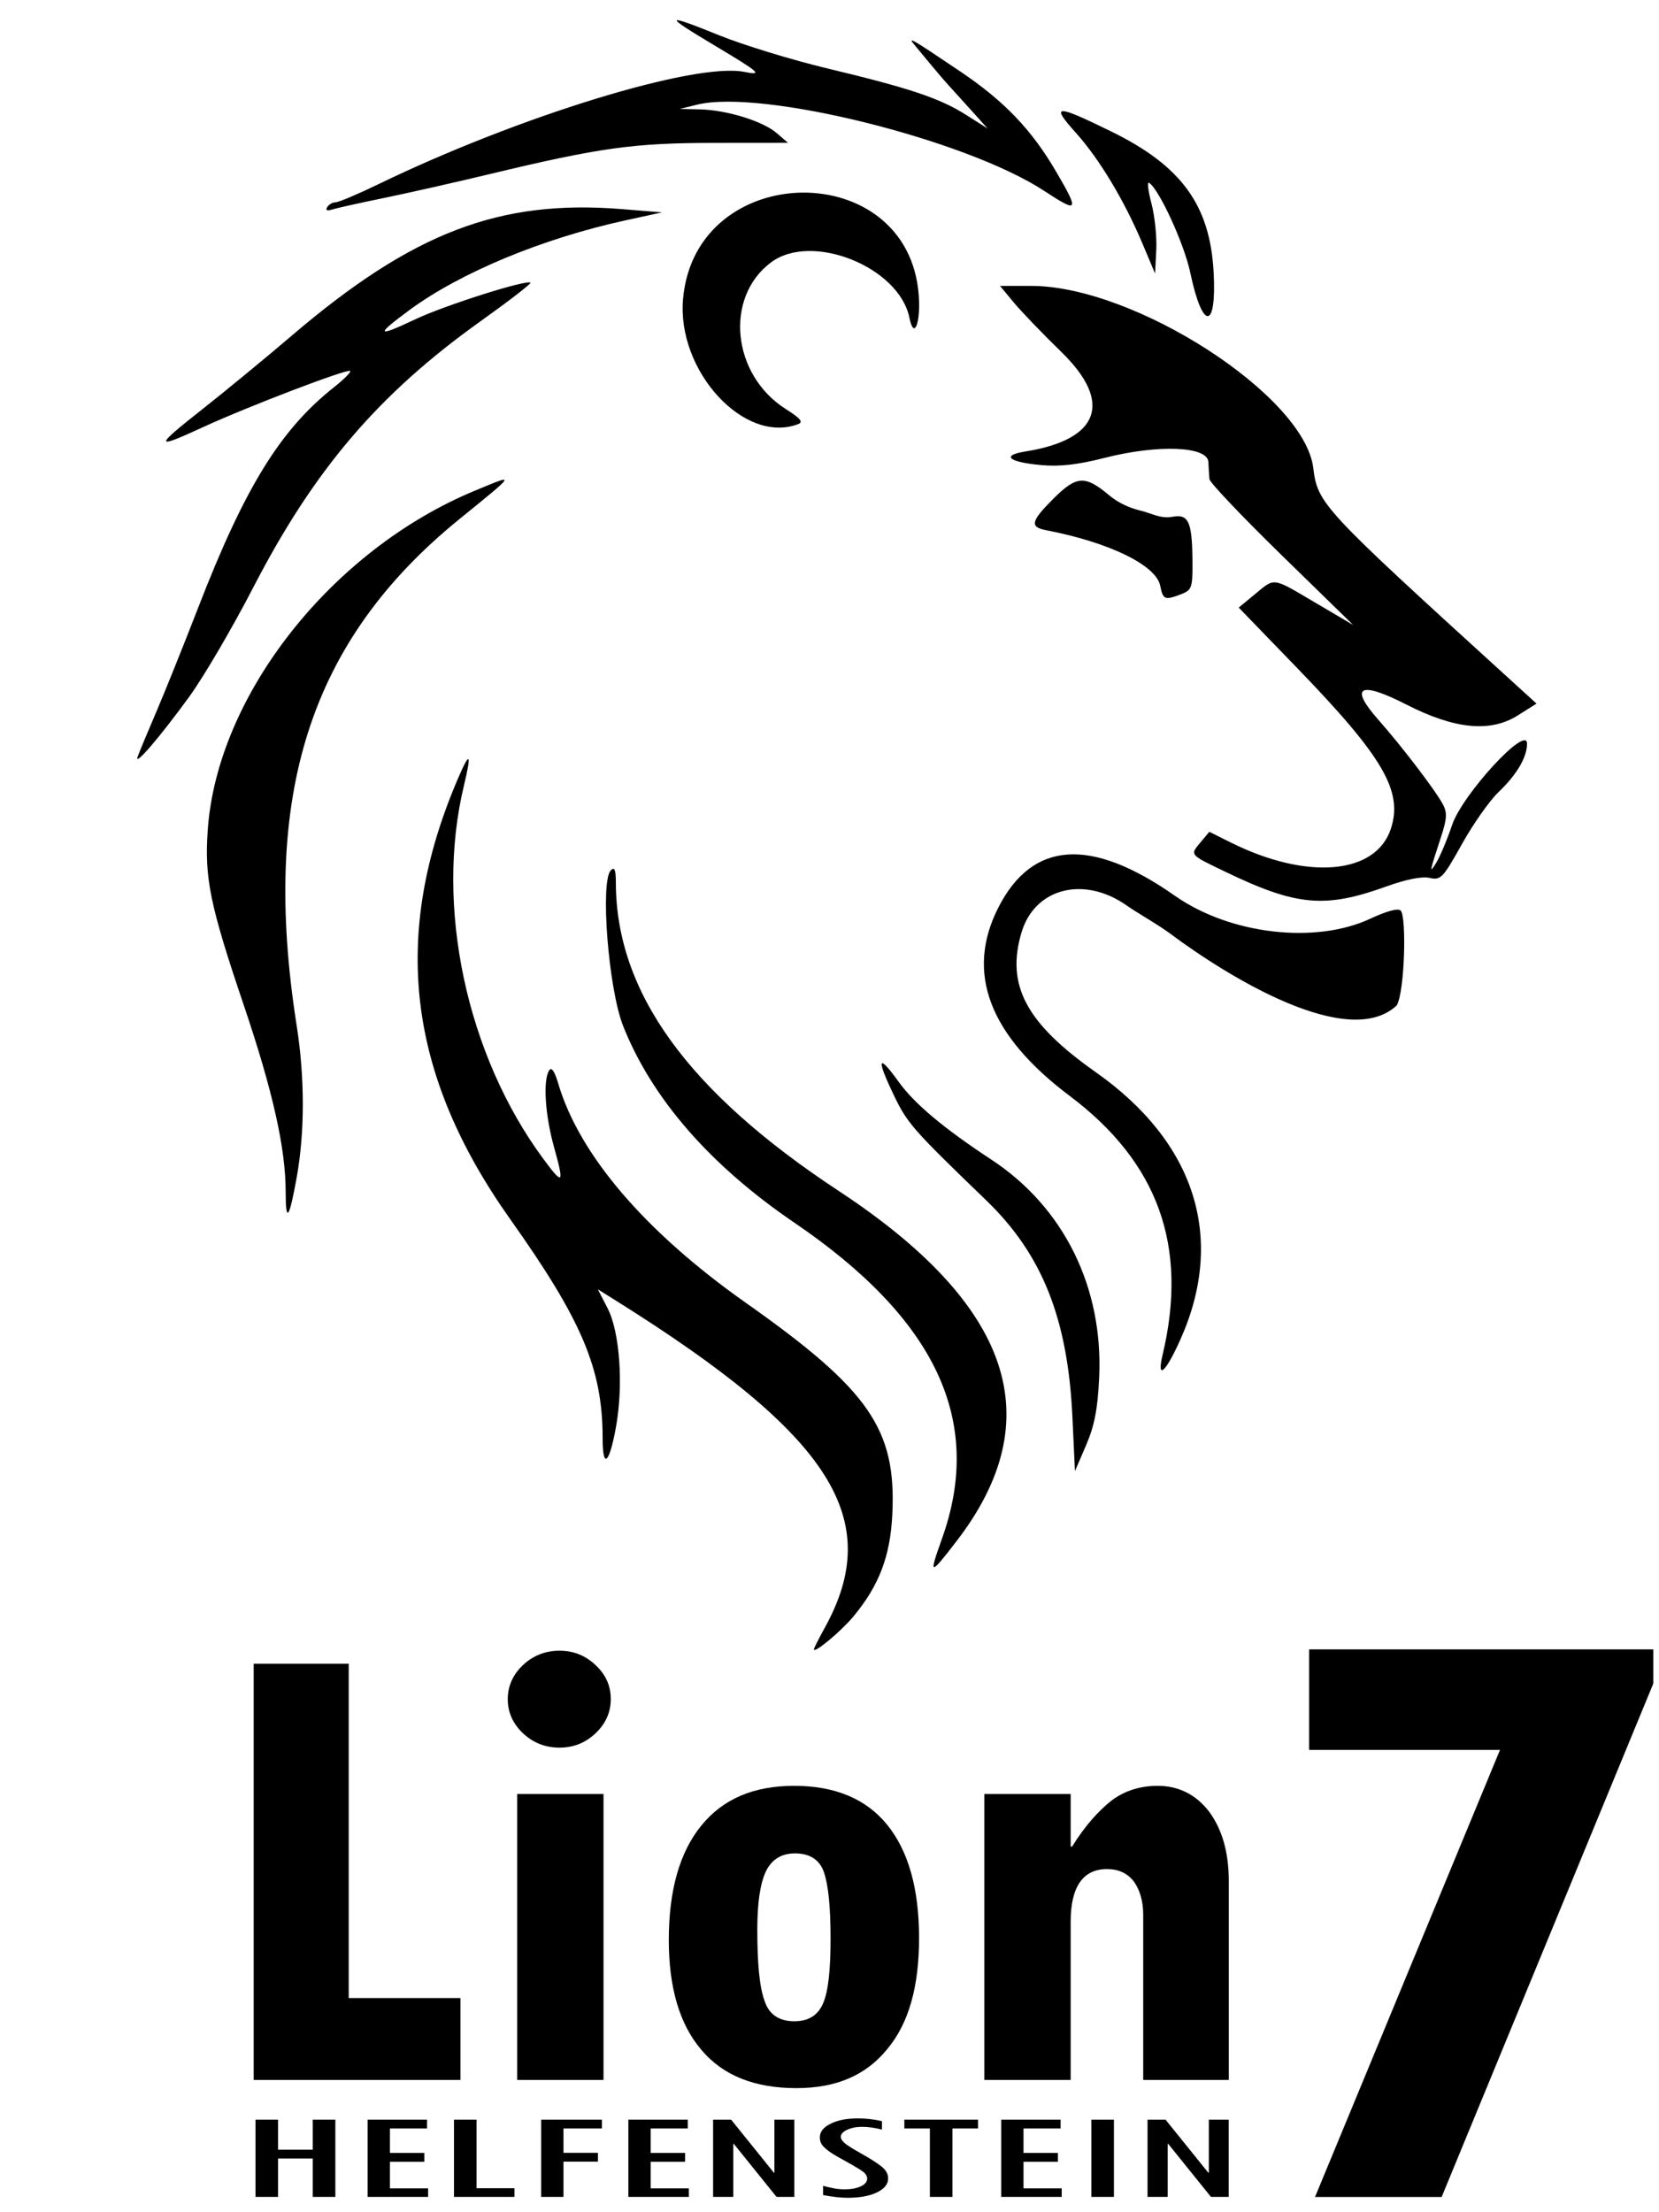 <?xml version="1.0" encoding="UTF-8" standalone="no"?>
<!DOCTYPE svg PUBLIC "-//W3C//DTD SVG 1.1//EN" "http://www.w3.org/Graphics/SVG/1.1/DTD/svg11.dtd">
<svg width="100%" height="100%" viewBox="0 0 600 800" version="1.1" xmlns="http://www.w3.org/2000/svg" xmlns:xlink="http://www.w3.org/1999/xlink" xml:space="preserve" xmlns:serif="http://www.serif.com/" style="fill-rule:evenodd;clip-rule:evenodd;stroke-linejoin:round;stroke-miterlimit:2;">
    <g id="path1" transform="matrix(0.826,0,0,0.826,-118.453,-122.534)">
        <g id="Image">
            <path id="path11" serif:id="path1" d="M517.114,856.001C528.37,842.423 533.234,829.613 534.113,811.231C535.894,773.976 523.978,756.799 469.901,718.673C425.892,687.645 397.072,653.967 387.851,622.793C386.209,617.241 384.893,615.345 383.836,617.011C381.115,621.299 382.063,636.407 385.927,650.341C390.528,666.934 390.043,667.516 381.374,655.803C347.678,610.271 333.806,545.226 346.517,492.36C349.971,477.993 349.192,476.949 344.007,489.001C314.471,557.66 321.668,618.53 366.848,682.184C398.279,726.466 407.261,747.742 407.261,777.912C407.261,791.844 410.201,789.368 413.132,772.968C416.427,754.531 414.784,731.493 409.432,721.087L405.181,712.823L413.449,718.001C507.633,776.993 530.854,813.517 504.452,861.138C501.88,865.777 499.776,869.956 499.776,870.425C499.776,872.453 511.694,862.538 517.114,856.001ZM562.243,823.054C603.353,769.63 586.545,719.713 510.618,669.732C444.614,626.284 413.142,582.75 413.057,534.779C413.047,529.167 412.476,527.732 410.888,529.321C406.098,534.111 409.795,581.252 416.235,597.505C428.792,629.197 454.311,658.529 491.103,683.559C553.325,725.889 574.216,770.448 555.914,821.799C549.993,838.412 550.369,838.486 562.243,823.054ZM624.665,751.71C626.586,712.013 609.242,676.894 577.385,655.973C556.67,642.369 543.752,631.533 536.933,622.04C527.872,609.429 526.964,611.473 534.559,627.385C540.656,640.162 542.67,642.463 575.258,673.9C599.736,697.514 610.945,725.666 612.955,768.585L614.071,792.4L618.93,781.113C622.601,772.586 624.003,765.395 624.665,751.71ZM660.319,734.623C680.079,690.272 666.767,648.424 623.13,617.715C592.61,596.236 583.783,579.574 590.697,556.497C596.501,537.124 618.066,531.63 636.717,544.772C641.435,548.096 650.295,553.017 655.572,556.955C681.012,575.941 733.725,608.416 754.988,588.51C758.472,582.362 759.337,549.657 756.682,547.002C755.548,545.868 750.587,547.193 743.448,550.536C719.357,561.818 681.963,557.443 657.829,540.519C621.081,514.748 595.443,516.437 580.56,545.61C566.014,574.122 576.399,601.549 611.824,628.183C650.578,657.32 663.74,694.021 652.454,741.478C649.749,752.853 653.751,749.365 660.319,734.623ZM273.366,663.531C276.888,643.769 276.864,620.055 273.298,597.323C257.447,496.273 279.119,428.796 344.488,375.672C369.75,355.143 369.467,355.656 351.394,363.142C288.607,389.148 238.534,452.673 234.376,511.595C232.879,532.805 235.281,544.488 250.217,588.65C262.856,626.023 268.488,651.151 268.488,670.175C268.488,684.227 270.059,682.088 273.366,663.531L273.366,663.531ZM750.495,536.423C759.095,533.32 765.976,531.957 769.322,532.692C774.273,533.779 775.138,532.877 783.514,517.883C788.42,509.102 795.613,498.881 799.498,495.171C807.535,487.495 812.015,479.891 812.015,473.923C812.015,465.416 783.78,496.045 779.216,509.503C777.037,515.932 773.924,523.359 772.299,526.01C769.1,531.229 769.286,530.192 774.271,515.027C776.952,506.874 777.128,504.183 775.22,500.572C772.016,494.507 757.163,475.031 746.974,463.535C733.968,448.859 738.628,446.299 759.208,456.814C780.355,467.618 795.969,469.137 807.973,461.56L816.169,456.386L803.071,444.458C722.019,370.648 720.372,368.873 718.409,353.161C714.448,321.453 640.158,273.52 594.976,273.52L581.266,273.52L587.261,280.748C590.558,284.723 599.977,294.519 608.192,302.517C630.778,324.505 624.845,340.816 592.374,346.008C581.561,347.737 584.973,350.668 599.313,351.968C607.407,352.702 615.302,351.804 627.002,348.82C650.498,342.827 672.187,343.683 672.487,350.616C672.602,353.266 672.819,356.651 672.969,358.137C673.119,359.623 687.336,374.592 704.562,391.401L735.883,421.964L719.5,412.311C700.16,400.916 701.795,401.15 692.868,408.501L685.77,414.345L711.345,440.785C749.112,479.828 757.808,494.76 752.372,511.231C745.756,531.277 715.61,533.826 682.229,517.162L672.905,512.507L669.283,516.849C664.331,522.785 663.955,522.31 679.555,529.84C711.035,545.035 723.431,546.185 750.495,536.423ZM226.263,453.384C232.564,444.712 245.177,423.185 254.291,405.546C281.008,353.842 309.124,320.907 353.764,289.023C366.214,280.131 376.072,272.527 375.67,272.126C374.145,270.6 338.253,281.983 325.371,288.078C308.147,296.227 307.524,295.268 322.75,284.045C344.93,267.698 381.042,252.716 417.338,244.803L433.281,241.328L415.934,239.914C362.109,235.528 324.159,250.044 271.146,295.293C259.613,305.137 242.111,319.544 232.252,327.309C210.827,344.185 210.799,345.26 232.044,335.476C252.059,326.259 295.602,309.628 296.739,310.766C297.2,311.227 293.955,314.472 289.528,317.978C266.087,336.544 250.52,361.841 230.135,414.496C223.832,430.775 215.511,451.467 211.643,460.478C207.775,469.489 204.172,478.162 203.635,479.752C202.14,484.185 213.513,470.932 226.263,453.384ZM660.588,408.486C665.053,406.788 665.532,405.597 665.532,396.199C665.532,376.892 664.042,373.234 656.736,374.605C651.509,375.602 647.477,372.948 642.472,371.818C639.135,370.954 633.985,369.31 628.912,365.072C618.426,356.311 614.747,356.564 604.566,366.745C594.758,376.553 594.185,379.076 601.446,380.475C629.146,385.811 649.605,395.778 651.413,404.816C652.636,410.933 653.375,411.228 660.588,408.486ZM492.905,334.015C495.231,333.122 493.894,331.506 487.449,327.418C463.844,312.448 460.452,278.562 481.023,263.204C498.89,249.864 537.15,265.241 541.613,287.554C543.556,297.27 546.57,289.947 545.682,277.668C541.279,216.796 448.018,218.087 442.486,279.097C439.619,310.716 469.318,343.066 492.905,334.015ZM674.784,267.393C673.171,238.119 660.697,220.987 630.046,205.95C605.573,193.944 603.255,194.009 614.389,206.393C624.723,217.887 635.629,236 643.594,254.897L649.15,268.077L649.681,257.789C649.974,252.13 649.025,242.979 647.573,237.454C646.121,231.928 645.644,227.846 646.513,228.383C650.889,231.088 661.906,255.08 664.556,267.677C669.933,293.239 676.198,293.065 674.784,267.393ZM311.388,235.052C321.733,232.932 342.549,228.232 357.646,224.607C406.033,212.988 420.754,210.939 456.044,210.908L488.445,210.88L483.478,206.608C477.37,201.355 461.578,196.49 449.796,196.23L440.99,196.037L448.7,194.152C476.995,187.236 566.453,209.483 600.643,231.939C615.616,241.774 616.079,241.037 605.888,223.587C595.096,205.108 583.139,192.61 563.802,179.596C541.459,164.559 540.423,163.976 544.314,168.627C546.018,170.665 549.488,174.832 552.024,177.888C554.559,180.944 557.543,184.414 558.654,185.598C559.765,186.782 564.081,191.542 568.245,196.176L575.815,204.601L566.434,198.652C554.923,191.351 541.72,186.933 505.558,178.279C490.187,174.6 468.976,168.104 458.423,163.844C434.008,153.988 433.655,154.749 456.357,168.297C476.088,180.071 477.696,181.504 469.296,179.824C447.754,175.515 370.46,199.24 309.065,229.006C300.111,233.347 291.706,236.899 290.387,236.899C289.068,236.899 287.396,237.86 286.671,239.033C285.811,240.425 286.61,240.774 288.966,240.037C290.954,239.415 301.044,237.172 311.388,235.052L311.388,235.052Z" style="fill-rule:nonzero;"/>
        </g>
    </g>
    <g id="Text" transform="matrix(1.192,0,0,1.192,-265.6,-338.987)">
        <g transform="matrix(25.01,0,0,22.696,-5618.61,-13463.3)">
            <g transform="matrix(12,0,0,12,248.641,635.099)">
                <path d="M0.415,-0.572L0.201,-0L0.073,-0L0.26,-0.498L0.067,-0.498L0.067,-0.61L0.415,-0.61L0.415,-0.572Z" style="fill-rule:nonzero;"/>
            </g>
        </g>
        <g transform="matrix(18.341,0,0,17.251,-4274.84,-10040.7)">
            <g transform="matrix(12,0,0,12,248.641,635.099)">
                <path d="M0.35,-0L0.065,-0L0.065,-0.61L0.196,-0.61L0.196,-0.12L0.35,-0.12L0.35,-0Z" style="fill-rule:nonzero;"/>
            </g>
            <g transform="matrix(12,0,0,12,253.024,635.099)">
                <path d="M0.05,-0.558C0.05,-0.577 0.057,-0.594 0.071,-0.608C0.085,-0.622 0.102,-0.629 0.121,-0.629C0.141,-0.629 0.157,-0.622 0.171,-0.608C0.185,-0.594 0.192,-0.578 0.192,-0.558C0.192,-0.539 0.185,-0.522 0.171,-0.508C0.157,-0.494 0.141,-0.487 0.121,-0.487C0.102,-0.487 0.085,-0.494 0.071,-0.508C0.057,-0.522 0.05,-0.539 0.05,-0.558ZM0.063,-0.419L0.182,-0.419L0.182,-0L0.063,-0L0.063,-0.419Z" style="fill-rule:nonzero;"/>
            </g>
            <g transform="matrix(12,0,0,12,255.772,635.099)">
                <path d="M0.043,-0.205C0.043,-0.278 0.058,-0.334 0.088,-0.373C0.118,-0.412 0.16,-0.431 0.216,-0.431C0.272,-0.431 0.315,-0.412 0.344,-0.374C0.373,-0.336 0.388,-0.281 0.388,-0.208C0.388,-0.137 0.374,-0.083 0.344,-0.045C0.315,-0.007 0.274,0.012 0.219,0.012C0.162,0.012 0.118,-0.006 0.088,-0.044C0.058,-0.081 0.043,-0.135 0.043,-0.205ZM0.266,-0.207C0.266,-0.253 0.263,-0.285 0.257,-0.304C0.251,-0.323 0.237,-0.332 0.217,-0.332C0.198,-0.332 0.185,-0.323 0.177,-0.306C0.169,-0.288 0.165,-0.26 0.165,-0.22C0.165,-0.171 0.168,-0.136 0.175,-0.116C0.181,-0.096 0.195,-0.086 0.216,-0.086C0.236,-0.086 0.249,-0.095 0.256,-0.113C0.263,-0.131 0.266,-0.162 0.266,-0.207Z" style="fill-rule:nonzero;"/>
            </g>
            <g transform="matrix(12,0,0,12,260.776,635.099)">
                <path d="M0.18,-0.419L0.18,-0.342L0.182,-0.342C0.2,-0.373 0.219,-0.395 0.237,-0.41C0.255,-0.424 0.276,-0.431 0.3,-0.431C0.329,-0.431 0.353,-0.418 0.371,-0.393C0.389,-0.367 0.398,-0.333 0.398,-0.291L0.398,-0L0.28,-0L0.28,-0.242C0.28,-0.263 0.275,-0.279 0.267,-0.291C0.258,-0.303 0.246,-0.309 0.23,-0.309C0.197,-0.309 0.18,-0.283 0.18,-0.232L0.18,-0L0.061,-0L0.061,-0.419L0.18,-0.419Z" style="fill-rule:nonzero;"/>
            </g>
        </g>
        <g transform="matrix(6.798,0,0,3.141,-1395.55,-1043.96)">
            <g transform="matrix(12,0,0,12,248.641,635.099)">
                <path d="M0.069,-0.622L0.153,-0.622L0.153,-0.38L0.282,-0.38L0.282,-0.622L0.366,-0.622L0.366,-0L0.282,-0L0.282,-0.309L0.153,-0.309L0.153,-0L0.069,-0L0.069,-0.622Z" style="fill-rule:nonzero;"/>
            </g>
            <g transform="matrix(12,0,0,12,253.645,635.099)">
                <path d="M0.294,-0L0.069,-0L0.069,-0.622L0.29,-0.622L0.29,-0.551L0.152,-0.551L0.152,-0.354L0.28,-0.354L0.28,-0.283L0.152,-0.283L0.152,-0.069L0.294,-0.069L0.294,-0Z" style="fill-rule:nonzero;"/>
            </g>
            <g transform="matrix(12,0,0,12,257.524,635.099)">
                <path d="M0.292,-0L0.067,-0L0.067,-0.622L0.151,-0.622L0.151,-0.07L0.292,-0.07L0.292,-0Z" style="fill-rule:nonzero;"/>
            </g>
            <g transform="matrix(12,0,0,12,261.403,635.099)">
                <path d="M0.294,-0.551L0.151,-0.551L0.151,-0.355L0.279,-0.355L0.279,-0.284L0.151,-0.284L0.151,-0L0.068,-0L0.068,-0.622L0.294,-0.622L0.294,-0.551Z" style="fill-rule:nonzero;"/>
            </g>
            <g transform="matrix(12,0,0,12,265.282,635.099)">
                <path d="M0.294,-0L0.069,-0L0.069,-0.622L0.29,-0.622L0.29,-0.551L0.152,-0.551L0.152,-0.354L0.28,-0.354L0.28,-0.283L0.152,-0.283L0.152,-0.069L0.294,-0.069L0.294,-0Z" style="fill-rule:nonzero;"/>
            </g>
            <g transform="matrix(12,0,0,12,269.161,635.099)">
                <path d="M0.363,-0L0.297,-0L0.138,-0.427L0.136,-0.427L0.136,-0L0.061,-0L0.061,-0.622L0.128,-0.622L0.287,-0.195L0.289,-0.195L0.289,-0.622L0.363,-0.622L0.363,-0Z" style="fill-rule:nonzero;"/>
            </g>
            <g transform="matrix(12,0,0,12,274.165,635.099)">
                <path d="M0.272,-0.542C0.245,-0.557 0.22,-0.564 0.198,-0.564C0.176,-0.564 0.158,-0.556 0.142,-0.54C0.127,-0.525 0.119,-0.506 0.119,-0.484C0.119,-0.468 0.124,-0.451 0.133,-0.434C0.142,-0.416 0.163,-0.388 0.195,-0.349C0.227,-0.31 0.252,-0.276 0.269,-0.247C0.286,-0.219 0.295,-0.186 0.295,-0.149C0.295,-0.102 0.281,-0.065 0.253,-0.036C0.225,-0.007 0.189,0.007 0.144,0.007C0.119,0.007 0.089,0 0.053,-0.015L0.053,-0.089C0.054,-0.089 0.055,-0.089 0.056,-0.088C0.061,-0.084 0.071,-0.079 0.087,-0.072C0.103,-0.064 0.118,-0.061 0.133,-0.061C0.157,-0.061 0.177,-0.069 0.193,-0.085C0.209,-0.101 0.217,-0.122 0.217,-0.148C0.217,-0.165 0.213,-0.182 0.205,-0.197C0.197,-0.212 0.182,-0.232 0.161,-0.258L0.105,-0.326C0.083,-0.353 0.067,-0.378 0.057,-0.4C0.046,-0.422 0.041,-0.448 0.041,-0.479C0.041,-0.524 0.054,-0.561 0.081,-0.589C0.107,-0.618 0.141,-0.632 0.183,-0.632C0.212,-0.632 0.242,-0.625 0.272,-0.61L0.272,-0.542Z" style="fill-rule:nonzero;"/>
            </g>
            <g transform="matrix(12,0,0,12,278.044,635.099)">
                <path d="M0.306,-0.551L0.211,-0.551L0.211,-0L0.127,-0L0.127,-0.551L0.032,-0.551L0.032,-0.622L0.306,-0.622L0.306,-0.551Z" style="fill-rule:nonzero;"/>
            </g>
            <g transform="matrix(12,0,0,12,281.923,635.099)">
                <path d="M0.294,-0L0.069,-0L0.069,-0.622L0.29,-0.622L0.29,-0.551L0.152,-0.551L0.152,-0.354L0.28,-0.354L0.28,-0.283L0.152,-0.283L0.152,-0.069L0.294,-0.069L0.294,-0Z" style="fill-rule:nonzero;"/>
            </g>
            <g transform="matrix(12,0,0,12,285.802,635.099)">
                <rect x="0.081" y="-0.622" width="0.084" height="0.622" style="fill-rule:nonzero;"/>
            </g>
            <g transform="matrix(12,0,0,12,288.55,635.099)">
                <path d="M0.363,-0L0.297,-0L0.138,-0.427L0.136,-0.427L0.136,-0L0.061,-0L0.061,-0.622L0.128,-0.622L0.287,-0.195L0.289,-0.195L0.289,-0.622L0.363,-0.622L0.363,-0Z" style="fill-rule:nonzero;"/>
            </g>
        </g>
    </g>
</svg>
